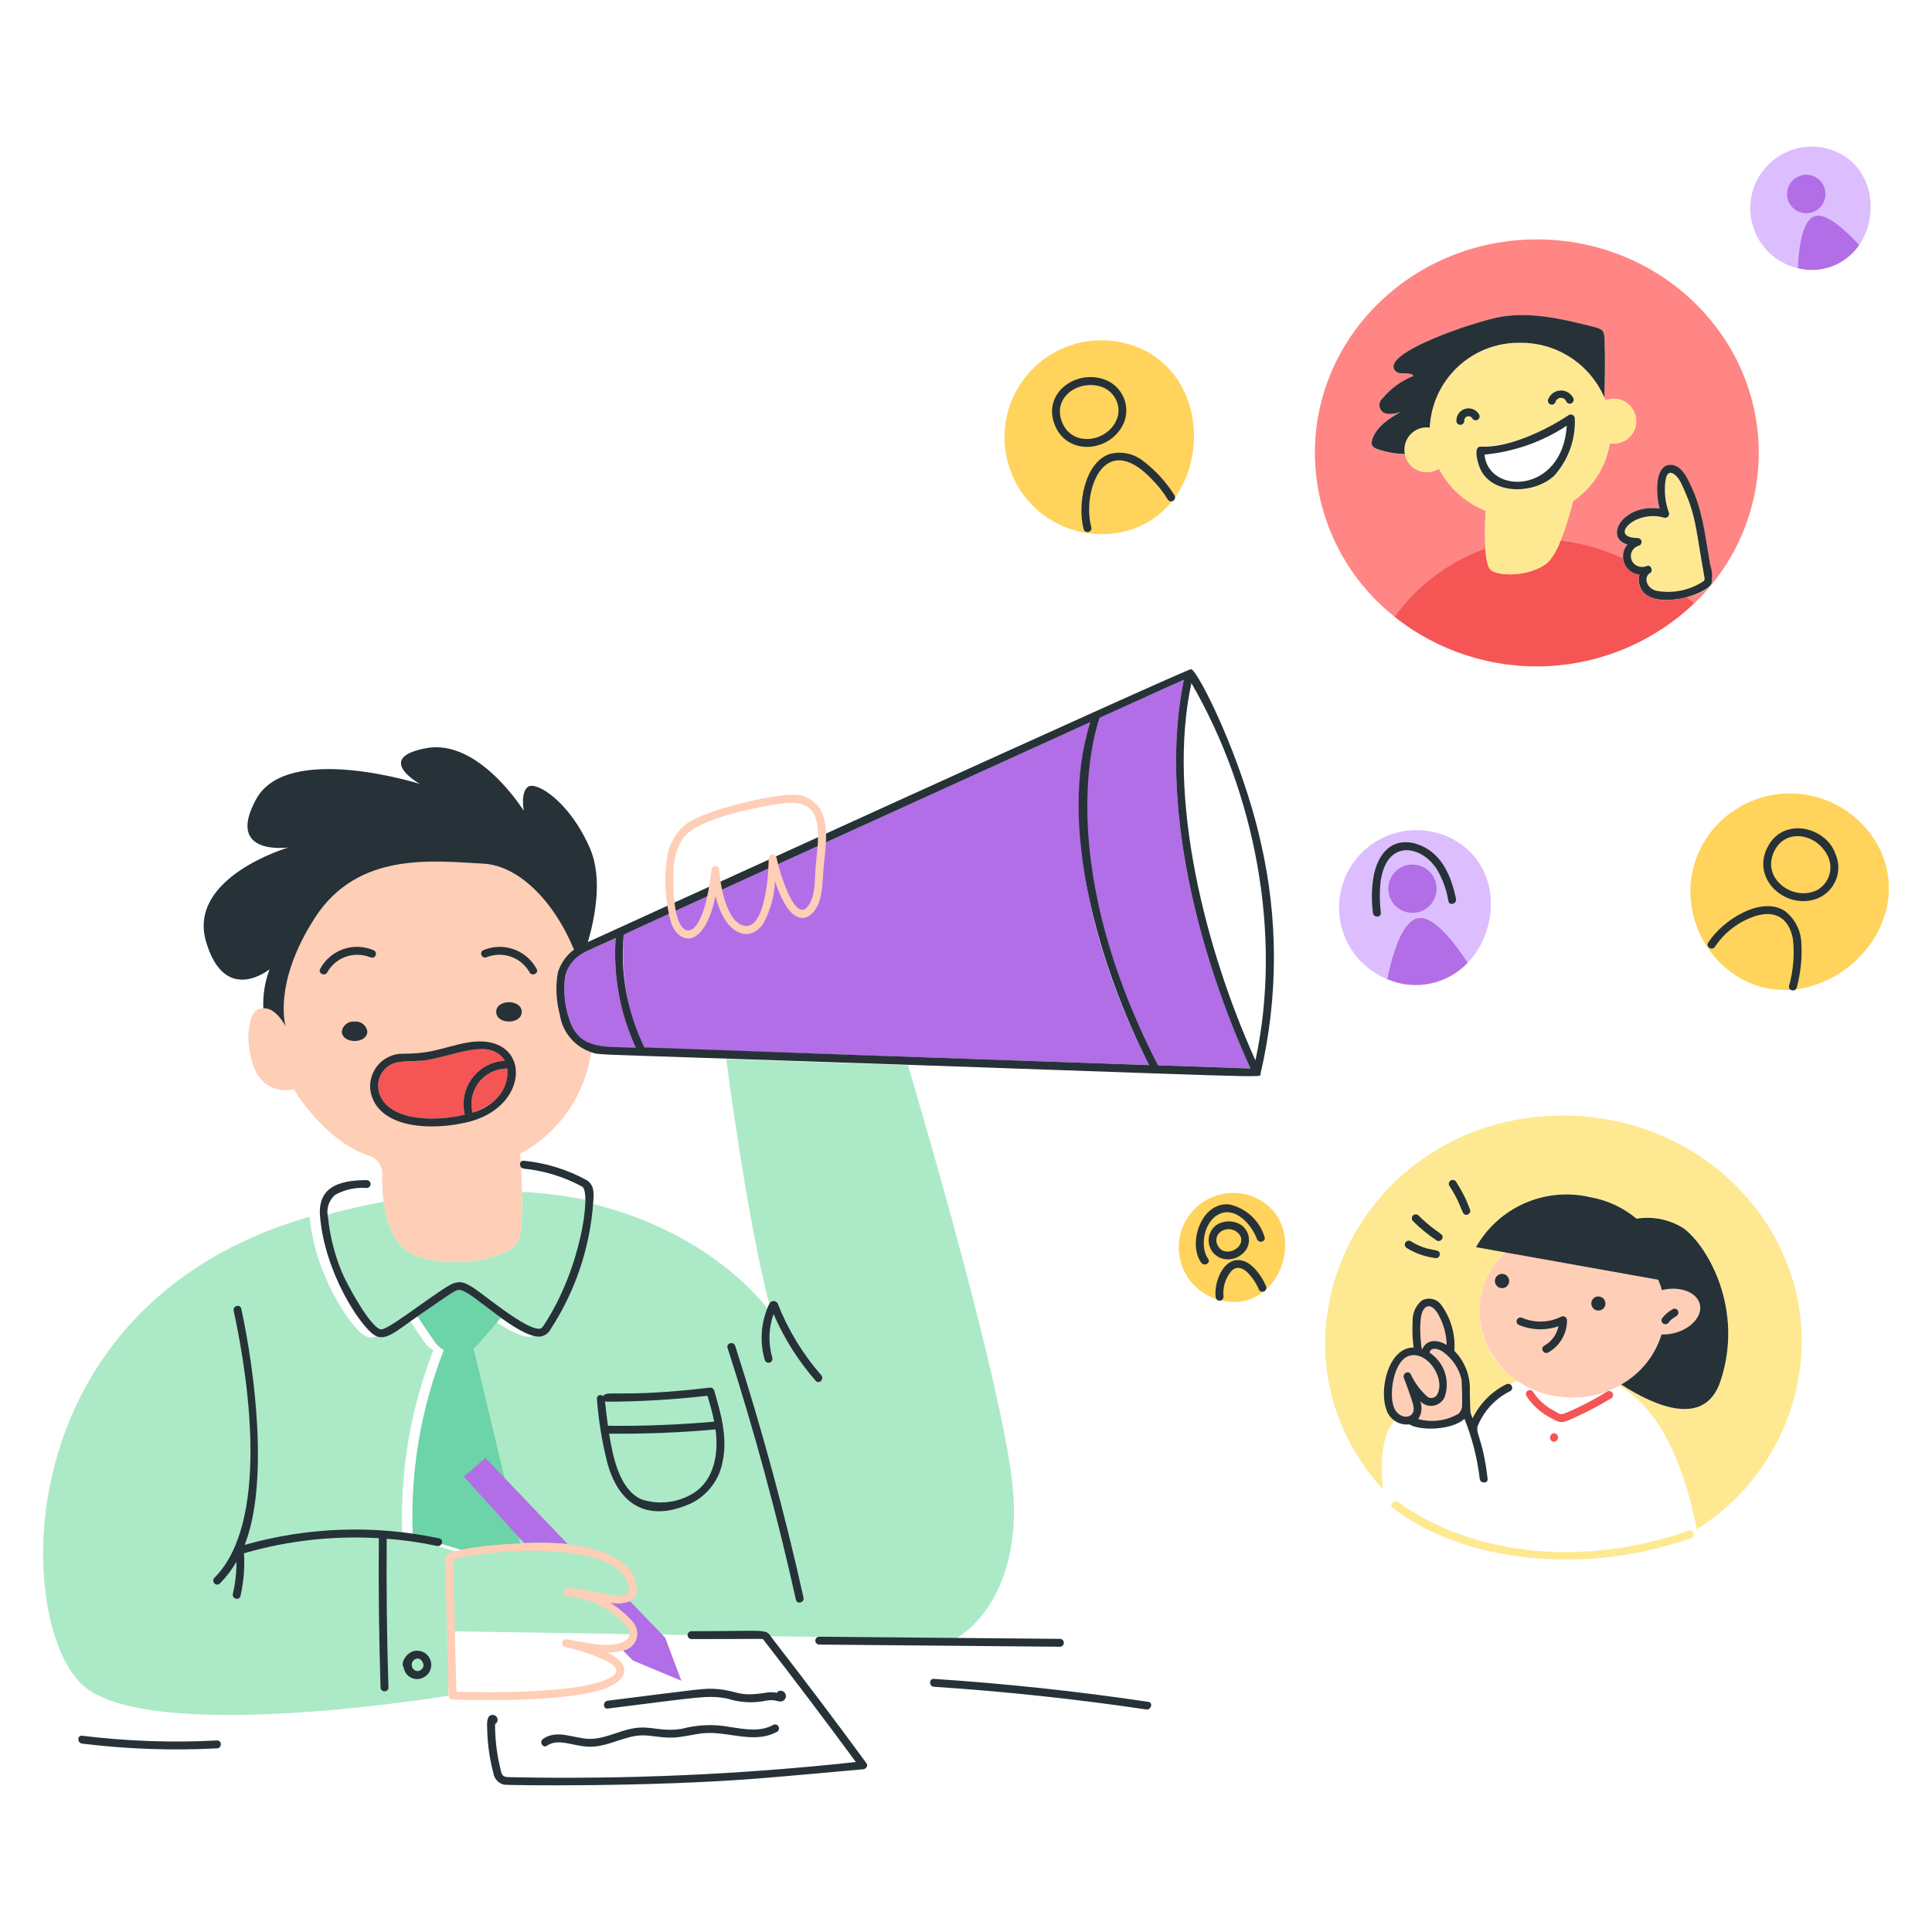 <svg width="400" height="400" viewBox="0 0 400 400" fill="none" xmlns="http://www.w3.org/2000/svg">
<path d="M293.726 190.021C289.98 190.525 287.916 198.981 287.184 202.721C289.986 203.938 293.095 204.263 296.089 203.651C299.082 203.038 301.814 201.519 303.914 199.299C301.37 195.421 296.964 189.585 293.726 190.021Z" fill="#B26EE6"/>
<path d="M301.799 174.322C299.918 173.139 297.813 172.36 295.615 172.033C293.417 171.707 291.176 171.841 289.033 172.427C286.89 173.013 284.892 174.038 283.166 175.437C281.44 176.836 280.024 178.579 279.007 180.554C277.991 182.529 277.396 184.695 277.26 186.912C277.125 189.13 277.452 191.351 278.221 193.436C278.989 195.52 280.183 197.422 281.726 199.021C283.269 200.62 285.127 201.88 287.183 202.722C287.915 198.984 289.983 190.522 293.725 190.022C296.965 189.586 301.369 195.422 303.913 199.3C310.465 192.366 310.687 179.912 301.799 174.322Z" fill="#DCBEFF"/>
<path d="M292.43 179C291.441 179 290.474 179.293 289.652 179.843C288.83 180.392 288.189 181.173 287.81 182.087C287.432 183 287.333 184.006 287.526 184.975C287.719 185.945 288.195 186.836 288.894 187.536C289.593 188.235 290.484 188.711 291.454 188.904C292.424 189.097 293.429 188.998 294.343 188.619C295.257 188.241 296.038 187.6 296.587 186.778C297.136 185.956 297.43 184.989 297.43 184C297.43 182.674 296.903 181.402 295.965 180.464C295.028 179.527 293.756 179 292.43 179Z" fill="#B26EE6"/>
<path d="M389.512 176.473C388.002 173.14 385.638 170.264 382.66 168.137C379.682 166.011 376.195 164.708 372.552 164.361C368.909 164.015 365.239 164.636 361.913 166.163C358.587 167.69 355.724 170.068 353.612 173.057C343.336 188.085 356.4 208.257 373.64 204.509C385.616 201.905 394.892 188.859 389.512 176.473ZM234.626 71.555C231.686 70.536 228.55 70.214 225.464 70.614C222.378 71.015 219.428 72.127 216.846 73.864C214.264 75.6 212.121 77.912 210.586 80.619C209.051 83.325 208.166 86.352 208.001 89.459C207.836 92.566 208.395 95.669 209.635 98.522C210.875 101.376 212.761 103.903 215.145 105.903C217.528 107.903 220.344 109.321 223.37 110.046C226.396 110.772 229.549 110.784 232.58 110.081C250.944 105.825 252.444 77.731 234.626 71.555ZM260.488 248.255C259.104 247.537 257.585 247.114 256.029 247.014C254.473 246.913 252.913 247.137 251.448 247.671C249.983 248.205 248.645 249.038 247.518 250.116C246.392 251.195 245.502 252.496 244.905 253.936C244.308 255.377 244.017 256.926 244.05 258.485C244.083 260.044 244.44 261.579 245.097 262.993C245.755 264.407 246.699 265.669 247.87 266.699C249.041 267.728 250.413 268.504 251.9 268.975C265.02 273.141 271.516 253.981 260.488 248.255Z" fill="#FFD35C"/>
<path d="M318.184 49.566C292.804 49.566 272.23 69.354 272.23 93.766C272.255 100.3 273.754 106.744 276.613 112.618C279.473 118.493 283.621 123.647 288.748 127.696C293.448 121.195 300.001 116.264 307.548 113.546C307.414 110.948 307.43 108.343 307.596 105.746C303.423 104.099 299.987 100.996 297.924 97.01C297.289 97.423 296.562 97.673 295.807 97.738C295.052 97.804 294.293 97.684 293.595 97.387C292.898 97.091 292.284 96.629 291.807 96.04C291.33 95.451 291.005 94.754 290.86 94.01C288.889 93.981 286.935 93.63 285.076 92.97C284.152 92.62 283.722 92.132 284.144 90.902C285.048 88.262 287.648 86.65 290.064 85.252C289.184 85.637 288.221 85.793 287.264 85.704C286.9 85.685 286.551 85.556 286.262 85.334C285.973 85.112 285.758 84.807 285.646 84.46C285.534 84.114 285.53 83.741 285.634 83.391C285.738 83.042 285.946 82.733 286.23 82.504C287.949 80.428 290.165 78.82 292.672 77.83C291.774 76.874 289.924 77.79 288.97 76.894C285.116 73.294 305.85 66.396 310.876 65.578C317.352 64.52 323.93 66.152 330.288 67.778C331.774 68.16 332.15 68.578 332.206 70.19C332.326 74.23 332.309 78.272 332.156 82.31C332.236 82.51 332.33 82.71 332.404 82.91C333.07 82.644 333.789 82.535 334.504 82.593C335.219 82.652 335.91 82.875 336.524 83.247C337.138 83.618 337.657 84.127 338.04 84.733C338.423 85.339 338.661 86.026 338.733 86.74C338.806 87.453 338.712 88.174 338.458 88.845C338.204 89.516 337.798 90.119 337.272 90.606C336.746 91.093 336.113 91.451 335.425 91.653C334.736 91.853 334.01 91.892 333.304 91.764C332.915 94.175 332.038 96.482 330.726 98.542C329.415 100.603 327.698 102.374 325.678 103.748C324.999 106.521 324.142 109.247 323.112 111.91C327.586 112.458 331.948 113.698 336.04 115.586C335.972 114.57 336.293 113.565 336.938 112.776C331.95 111.294 336.038 104.282 343.588 105.346C342.714 102.038 342.628 96.022 346.04 96.276C348.04 96.424 349.144 98.626 349.896 100.196C352.438 105.492 352.796 109.386 354.096 117.088C354.612 120.126 355.83 121.834 349.218 123.65C349.76 124.07 350.287 124.489 350.8 124.906C355.003 120.884 358.35 116.054 360.641 110.706C362.932 105.359 364.119 99.604 364.132 93.786C364.138 69.354 343.564 49.566 318.184 49.566Z" fill="#FF8684"/>
<path d="M198.039 339.173C204.143 335.527 211.769 325.075 209.523 306.471C206.999 285.555 191.999 234.077 187.999 220.555C177.257 220.193 168.479 219.891 150.349 219.279C152.005 231.619 155.843 258.189 159.913 272.279C159.913 272.279 148.605 254.939 120.663 248.775C120.03 258.206 116.988 267.316 111.829 275.235C111.608 275.661 111.284 276.024 110.886 276.291C110.488 276.559 110.029 276.722 109.551 276.765C107.449 276.827 103.443 274.249 101.551 272.873C96.583 278.673 96.647 278.673 95.903 279.215L105.725 320.319L94.421 321.245L83.303 317.909C82.767 304.817 84.955 291.756 89.729 279.553C88.954 279.118 88.291 278.507 87.795 277.769L84.285 272.583C79.707 275.725 77.537 277.921 75.265 276.395C72.403 274.463 65.101 263.679 64.101 251.903C-0.083 270.387 2.979 337.933 17.743 349.413C32.743 361.087 92.787 351.081 92.787 351.081L93.127 337.739C181.599 339.117 160.199 338.837 198.039 339.173Z" fill="#ACEAC7"/>
<path d="M108.073 246.754C108.171 251.324 108.019 256.396 106.951 257.554C104.913 259.78 97.129 262.93 87.123 260.334C81.993 259.006 80.081 253.678 79.433 248.804C75.543 249.521 71.683 250.395 67.863 251.424C68.427 262.734 76.815 274.876 78.863 275.224C80.169 275.444 89.219 268.334 92.851 266.186C95.075 264.872 96.309 265.486 98.271 266.798C100.621 268.372 109.019 275.362 111.705 275.084C112.161 275.038 112.403 274.632 112.633 274.284C117.674 266.539 120.625 257.622 121.201 248.4C116.87 247.54 112.483 246.99 108.073 246.754Z" fill="#ACEAC7"/>
<path d="M380.097 31.371C378.47 30.682 376.718 30.339 374.951 30.363C373.185 30.386 371.443 30.777 369.835 31.509C368.227 32.242 366.789 33.3 365.612 34.617C364.435 35.934 363.544 37.481 362.996 39.161C362.448 40.84 362.255 42.615 362.429 44.373C362.603 46.132 363.14 47.834 364.007 49.374C364.873 50.913 366.05 52.256 367.463 53.317C368.875 54.378 370.493 55.134 372.213 55.537C372.315 52.507 372.867 45.601 375.745 44.737C378.235 43.985 382.435 48.013 384.925 50.737C389.199 44.445 387.799 34.637 380.097 31.371Z" fill="#DCBEFF"/>
<path d="M98.274 268.787C94.516 266.137 95.82 266.109 86.434 272.547C89.978 277.785 90.32 278.643 91.88 279.517C87.106 291.72 84.918 304.781 85.454 317.873L96.57 321.209L107.874 320.283L98.052 279.179C98.421 278.911 98.757 278.599 99.052 278.251L103.692 272.837C101.706 271.399 99.912 269.941 98.274 268.787Z" fill="#6DD3A8"/>
<path d="M258.902 221.217C248.05 197.487 239.902 166.087 245.102 140.741C237.502 144.255 258.468 134.607 227.682 148.615C227.692 149.403 216.57 175.439 239.778 220.563C256.552 221.137 257.668 221.177 258.902 221.217Z" fill="#B26EE6"/>
<path d="M227.53 194.378C223.618 180.524 221.596 162.61 225.706 149.51C218.32 152.872 130.39 192.894 129.106 193.476C129.106 193.498 129.044 194.752 129.026 195.332C128.598 209.268 133.522 217.16 133.462 216.96L237.92 220.506C233.614 212.156 230.134 203.405 227.53 194.378Z" fill="#B26EE6"/>
<path d="M127.459 194.225C121.719 196.839 120.679 197.183 119.459 198.205C118.286 199.18 117.438 200.488 117.029 201.957C116.578 205.047 116.879 208.199 117.909 211.147C120.019 217.511 125.133 216.677 131.611 216.895C128.373 209.798 126.946 202.009 127.459 194.225ZM375.747 44.727C372.869 45.599 372.317 52.505 372.215 55.527C374.57 56.129 377.054 55.991 379.328 55.132C381.602 54.273 383.557 52.735 384.927 50.727C382.437 47.999 378.237 43.975 375.747 44.727ZM374.601 44.091C375.378 43.966 376.101 43.613 376.678 43.077C377.255 42.541 377.66 41.845 377.842 41.079C378.024 40.312 377.974 39.509 377.7 38.771C377.425 38.033 376.938 37.393 376.299 36.931C375.66 36.47 374.899 36.209 374.112 36.18C373.325 36.152 372.547 36.357 371.877 36.771C371.206 37.184 370.674 37.788 370.346 38.504C370.019 39.22 369.911 40.017 370.037 40.795C370.205 41.837 370.781 42.77 371.636 43.388C372.492 44.006 373.558 44.259 374.601 44.091ZM130.401 331.477C129.073 331.981 127.628 332.094 126.239 331.801C128.054 332.908 129.688 334.286 131.087 335.887C131.493 336.368 131.764 336.947 131.874 337.566C131.984 338.185 131.929 338.822 131.714 339.413C131.498 340.004 131.131 340.528 130.648 340.931C130.165 341.334 129.585 341.602 128.965 341.709L131.071 343.815L141.071 347.985L137.735 339.089L130.401 331.477ZM96.055 305.737L108.507 319.485C111.521 319.3 114.547 319.374 117.549 319.705L100.501 301.847L96.055 305.737Z" fill="#B26EE6"/>
<path d="M350.799 124.881C350.289 124.465 349.759 124.045 349.217 123.625C341.603 125.715 338.473 122.147 339.417 118.973C338.549 118.87 337.74 118.478 337.123 117.858C336.506 117.239 336.116 116.429 336.017 115.561C331.924 113.673 327.563 112.433 323.089 111.885C322.501 113.693 321.497 115.337 320.157 116.685C316.823 119.187 310.847 119.465 308.757 118.085C308.019 117.591 307.665 115.735 307.515 113.545C299.967 116.263 293.415 121.194 288.715 127.695C297.657 134.806 308.871 138.439 320.284 137.922C331.697 137.405 342.537 132.772 350.799 124.881Z" fill="#F55555"/>
<path d="M126.242 331.8C128.47 332.088 131.008 332.096 131.72 329.93C131.899 328.959 131.83 327.959 131.52 327.021C131.21 326.084 130.67 325.24 129.948 324.566C127.204 321.592 121.576 320.19 117.548 319.704C111.148 318.926 93.092 320.002 92.26 322.322C92.13 322.584 92.132 320.906 92.874 351.04C92.878 351.256 92.966 351.461 93.118 351.614C93.271 351.766 93.477 351.854 93.692 351.858C101.382 352.164 117.67 352.194 124.938 349.704C129.824 348.024 131.1 344.768 125.884 342.186C131.568 342.038 133.096 338.754 131.084 335.886C129.688 334.285 128.055 332.907 126.242 331.8ZM124.642 340.55C122.686 340.468 117.042 339.326 117.398 339.404C117.19 339.346 116.967 339.374 116.778 339.481C116.59 339.588 116.452 339.765 116.394 339.974C116.337 340.183 116.364 340.406 116.471 340.594C116.578 340.782 116.756 340.92 116.964 340.978C120.044 341.641 123.035 342.662 125.876 344.022C128.15 345.316 128.7 346.714 124.412 348.162C117.448 350.5 101.714 350.492 94.494 350.246C93.762 321.046 93.73 322.954 94.054 322.846C98.812 321.148 127.092 318.246 130.068 327.884C131.582 332.778 123.068 328.884 117.468 328.828C117.259 328.838 117.061 328.929 116.916 329.081C116.771 329.233 116.691 329.435 116.691 329.645C116.691 329.855 116.771 330.057 116.916 330.209C117.061 330.361 117.259 330.452 117.468 330.462C121.851 330.87 125.947 332.818 129.03 335.96C132.2 339.078 129.128 340.738 124.638 340.552L124.642 340.55Z" fill="#FFCEB6"/>
<path d="M332.731 288.1C329.952 289.843 327.031 291.348 323.999 292.6C322.981 293 322.829 292.712 321.949 292.188C320.107 291.288 318.542 289.905 317.421 288.188C316.907 287.27 315.497 288.092 316.021 289.014C317.285 290.971 319.05 292.553 321.133 293.596C323.235 294.838 323.605 294.584 326.007 293.494C328.604 292.315 331.13 290.987 333.573 289.516C333.761 289.404 333.897 289.223 333.95 289.011C334.004 288.799 333.972 288.575 333.86 288.387C333.748 288.199 333.567 288.064 333.355 288.01C333.143 287.956 332.919 287.988 332.731 288.1ZM321.753 296.722C320.583 296.878 320.731 298.54 321.753 298.494C321.978 298.479 322.188 298.379 322.342 298.215C322.496 298.05 322.582 297.833 322.582 297.608C322.582 297.383 322.496 297.166 322.342 297.002C322.188 296.837 321.978 296.737 321.753 296.722Z" fill="#F55555"/>
<path d="M323.701 230.973C281.357 230.973 259.035 278.331 286.323 308.373C285.457 299.433 287.247 295.685 288.723 294.127C284.415 290.991 286.723 278.927 292.677 278.979C292.423 277.19 292.356 275.381 292.477 273.579C292.431 272.764 292.576 271.95 292.901 271.201C293.226 270.453 293.722 269.791 294.349 269.269C295.019 268.885 295.807 268.766 296.56 268.936C297.312 269.106 297.973 269.551 298.413 270.185C300.399 272.933 301.355 276.291 301.115 279.673C302.202 280.774 303.048 282.09 303.599 283.536C304.15 284.982 304.394 286.527 304.315 288.073C304.453 289.41 304.403 290.76 304.165 292.083C304.483 292.369 304.479 292.597 304.887 293.635C306.363 290.582 308.812 288.105 311.847 286.595C311.977 286.528 312.122 286.495 312.268 286.499C312.414 286.502 312.557 286.542 312.683 286.615C313.163 286.323 313.643 286.061 314.121 285.831C311.958 284.444 310.139 282.582 308.803 280.388C307.466 278.194 306.646 275.724 306.406 273.165C306.165 270.607 306.511 268.028 307.415 265.623C308.32 263.218 309.761 261.05 311.627 259.285L305.585 258.205C307.868 254.171 311.391 250.983 315.631 249.113C319.872 247.244 324.602 246.793 329.119 247.829C332.694 248.432 336.042 249.977 338.821 252.305C342.207 251.748 345.68 252.46 348.573 254.305C353.573 258.013 361.173 271.167 356.173 285.991C352.891 295.711 342.445 291.011 335.637 286.625C335.471 286.719 335.305 286.809 335.135 286.901C345.863 292.619 350.037 309.901 351.285 316.625C357.886 312.508 363.34 306.791 367.142 300.004C370.944 293.217 372.97 285.58 373.033 277.801C373.033 251.941 350.947 230.973 323.701 230.973ZM349.655 316.903C326.101 325.141 303.935 321.091 290.189 311.503C289.407 310.959 289.247 310.721 288.755 310.839C288.173 310.981 287.755 311.685 288.333 312.151C300.853 322.131 325.347 327.093 350.091 318.477C351.079 318.133 350.635 316.561 349.655 316.903Z" fill="#FEE992"/>
<path d="M302.601 285.642C302.054 283.296 300.666 281.232 298.699 279.842C296.963 278.76 296.019 279.394 295.979 280.042C297.457 281.016 298.565 282.458 299.126 284.137C299.688 285.816 299.669 287.635 299.073 289.302C298.859 289.754 298.538 290.148 298.138 290.449C297.738 290.75 297.271 290.95 296.776 291.03C296.282 291.11 295.776 291.069 295.301 290.91C294.826 290.751 294.397 290.479 294.051 290.118C294.275 290.72 294.355 291.368 294.282 292.007C294.209 292.646 293.987 293.259 293.633 293.796C295.011 294.169 296.45 294.268 297.866 294.084C299.283 293.901 300.649 293.44 301.887 292.728C302.148 292.507 302.358 292.231 302.5 291.92C302.643 291.609 302.715 291.27 302.711 290.928C302.761 290.2 302.651 286.212 302.601 285.642ZM296.253 270.528C295.942 270.442 295.61 270.469 295.317 270.605C295.024 270.74 294.789 270.975 294.653 271.268C293.729 272.806 294.053 277.364 294.355 279.252C294.405 279.27 294.455 279.28 294.505 279.296C295.105 277.746 297.001 276.938 299.517 278.452C299.483 277.053 299.235 275.668 298.783 274.344C298.381 273.18 297.401 270.968 296.253 270.528Z" fill="#FFCEB6"/>
<path d="M292.074 284.535C292.911 286.325 294.108 287.924 295.59 289.231C295.765 289.336 295.961 289.403 296.164 289.425C296.367 289.448 296.573 289.427 296.767 289.362C296.961 289.298 297.139 289.193 297.288 289.053C297.438 288.914 297.555 288.744 297.632 288.555C299.28 284.997 295.054 279.265 291.432 280.835C288.586 282.069 287.516 288.399 288.566 291.315C289.566 294.075 293.204 293.979 292.616 291.031C292.416 290.047 290.96 286.067 290.658 285.359C290.264 284.421 291.56 283.585 292.074 284.535ZM115.9 210.083C115.135 207.263 114.988 204.311 115.47 201.429C116.032 199.494 117.214 197.797 118.834 196.601C114.536 186.253 107.188 179.201 100.092 178.813C89.716 178.255 74.15 176.213 65.256 189.929C56.362 203.645 59.142 212.529 59.142 212.529C58.192 210.563 55.93 207.887 53.396 209.009C51.068 210.045 50.636 217.229 53.052 222.033C53.762 223.404 54.916 224.493 56.325 225.123C57.734 225.753 59.316 225.886 60.81 225.501C60.81 225.501 67.1 236.241 76.47 239.301C77.264 239.561 77.952 240.07 78.433 240.752C78.914 241.435 79.162 242.254 79.14 243.089C78.98 249.963 80.428 258.609 87.12 260.343C97.12 262.943 104.92 259.787 106.948 257.563C108.626 255.733 108.01 244.163 107.872 241.663C107.741 241.512 107.664 241.323 107.652 241.124C107.64 240.925 107.694 240.727 107.806 240.563C107.74 239.505 107.688 238.849 107.688 238.849C111.624 236.761 115.007 233.769 117.56 230.118C120.112 226.467 121.761 222.262 122.37 217.849C120.684 217.271 119.189 216.241 118.048 214.871C116.907 213.502 116.164 211.845 115.9 210.083Z" fill="#FFCEB6"/>
<path d="M297.915 97C299.977 100.985 303.413 104.088 307.587 105.736C307.465 107.86 307.009 116.9 308.787 118.084C310.873 119.484 316.849 119.196 320.187 116.684C322.727 114.778 324.911 106.77 325.685 103.716C327.704 102.341 329.421 100.57 330.732 98.509C332.043 96.449 332.921 94.143 333.311 91.732C334.017 91.859 334.742 91.821 335.431 91.62C336.119 91.419 336.752 91.061 337.278 90.573C337.805 90.086 338.211 89.483 338.464 88.812C338.718 88.142 338.812 87.421 338.739 86.707C338.667 85.994 338.43 85.307 338.046 84.701C337.663 84.094 337.144 83.585 336.53 83.214C335.916 82.843 335.225 82.619 334.51 82.561C333.795 82.502 333.076 82.611 332.411 82.878C331.022 79.339 328.592 76.305 325.441 74.177C322.291 72.049 318.568 70.928 314.767 70.962C309.973 70.877 305.335 72.663 301.835 75.94C298.336 79.218 296.25 83.729 296.021 88.518C295.281 88.418 294.528 88.499 293.826 88.754C293.124 89.008 292.494 89.428 291.99 89.979C291.485 90.529 291.122 91.193 290.929 91.915C290.737 92.636 290.722 93.393 290.886 94.122C291.05 94.85 291.387 95.528 291.87 96.098C292.352 96.668 292.965 97.112 293.656 97.394C294.348 97.676 295.097 97.786 295.84 97.716C296.583 97.645 297.299 97.396 297.925 96.99L297.915 97ZM307.613 92.456C313.811 91.792 319.735 89.543 324.813 85.926C324.937 85.855 325.078 85.818 325.221 85.819C325.364 85.819 325.504 85.857 325.628 85.928C325.752 85.999 325.856 86.102 325.928 86.225C326 86.349 326.039 86.489 326.041 86.632C326.059 88.248 325.876 89.861 325.497 91.432C323.837 98.716 318.837 101.974 312.497 101.172C310.617 101.037 308.861 100.182 307.595 98.786C306.328 97.39 305.649 95.56 305.697 93.676C305.699 92.222 306.277 92.536 307.613 92.452V92.456ZM352.709 118.56C351.235 109.818 350.949 106.466 348.847 101.776C348.291 100.538 347.633 98.644 346.317 98.002C344.771 97.252 344.727 100.222 344.703 101.054C344.66 102.801 344.947 104.541 345.549 106.182C345.585 106.32 345.584 106.465 345.546 106.603C345.509 106.741 345.436 106.867 345.335 106.968C345.234 107.069 345.108 107.142 344.97 107.18C344.832 107.217 344.687 107.218 344.549 107.182C338.637 105.408 332.805 111.344 339.097 111.382C339.289 111.39 339.472 111.466 339.615 111.595C339.757 111.725 339.849 111.901 339.875 112.091C339.9 112.282 339.858 112.476 339.755 112.639C339.653 112.802 339.496 112.923 339.313 112.982C338.809 113.116 338.368 113.423 338.068 113.849C337.767 114.275 337.625 114.793 337.667 115.313C337.71 115.832 337.933 116.321 338.298 116.693C338.664 117.065 339.148 117.296 339.667 117.348C340.106 117.406 340.552 117.348 340.963 117.182C341.763 116.852 342.269 117.994 341.763 118.53C341.409 118.722 341.136 119.034 340.993 119.41C340.849 119.786 340.846 120.201 340.983 120.58C341.583 122.826 345.267 122.834 347.573 122.368C349.442 122.03 351.223 121.313 352.805 120.262C353.081 119.824 352.799 119.044 352.709 118.56Z" fill="#FEE992"/>
<path d="M344.349 267.031C343.843 267.141 344.349 267.369 343.307 264.951L311.629 259.289C300.051 270.569 308.683 289.331 325.507 289.331C329.581 289.419 333.575 288.198 336.904 285.847C340.233 283.497 342.72 280.141 344.001 276.273C348.895 276.421 352.581 272.995 351.949 270.101C351.401 267.611 348.001 266.233 344.349 267.031Z" fill="#FFCEB6"/>
<path d="M77.73 197.891C77.837 197.704 77.867 197.482 77.812 197.273C77.757 197.064 77.623 196.884 77.438 196.773C75.449 195.893 73.202 195.792 71.142 196.49C69.082 197.188 67.359 198.634 66.314 200.541C65.736 201.423 67.15 202.241 67.724 201.365C68.557 199.85 69.912 198.689 71.538 198.101C73.164 197.512 74.948 197.535 76.558 198.165C76.876 198.209 77.374 198.497 77.73 197.891ZM109.672 201.365C110.246 202.241 111.66 201.423 111.072 200.541C110.023 198.638 108.3 197.196 106.242 196.499C104.184 195.802 101.94 195.9 99.95 196.773C99.786 196.892 99.672 197.068 99.63 197.267C99.589 197.466 99.623 197.673 99.726 197.847C99.829 198.022 99.993 198.153 100.187 198.213C100.381 198.273 100.59 198.259 100.774 198.173C102.391 197.53 104.188 197.499 105.826 198.087C107.465 198.675 108.832 199.84 109.672 201.365ZM73.412 211.513C72.797 211.444 72.178 211.615 71.686 211.991C71.194 212.367 70.867 212.919 70.772 213.531C70.772 216.195 76.052 216.195 76.052 213.531C75.957 212.919 75.63 212.367 75.138 211.991C74.646 211.615 74.027 211.444 73.412 211.513ZM102.734 209.499C102.734 212.165 108.016 212.165 108.016 209.499C108.016 206.833 102.734 206.831 102.734 209.499ZM161.02 269.903C160.944 269.747 160.826 269.615 160.681 269.52C160.535 269.426 160.367 269.372 160.194 269.365C160.02 269.359 159.848 269.399 159.696 269.482C159.543 269.565 159.416 269.688 159.328 269.837C157.559 273.483 157.203 277.654 158.328 281.547C158.386 281.756 158.524 281.933 158.712 282.04C158.9 282.147 159.123 282.175 159.332 282.117C159.541 282.06 159.718 281.922 159.825 281.733C159.932 281.545 159.96 281.322 159.902 281.113C159.035 278.143 159.124 274.975 160.156 272.057C162.33 277.09 165.274 281.754 168.882 285.881C169.574 286.681 170.726 285.515 170.036 284.727C166.2 280.342 163.15 275.327 161.02 269.903ZM149.62 302.565C150.668 297.607 149.256 292.619 147.858 287.879C147.81 287.708 147.707 287.556 147.565 287.448C147.423 287.34 147.25 287.281 147.072 287.279C128.214 289.511 125.452 287.719 124.94 289.063C124.454 288.631 123.51 288.807 123.584 289.611C123.914 294.084 124.637 298.52 125.742 302.867C128.342 312.347 134.85 315.015 143.094 311.245C144.788 310.413 146.261 309.194 147.395 307.686C148.529 306.177 149.291 304.423 149.62 302.565ZM125.266 290.095C125.387 290.167 125.525 290.206 125.666 290.205C132.621 290.183 139.57 289.773 146.48 288.977C146.998 290.735 147.51 292.523 147.868 294.333C140.554 294.987 133.211 295.273 125.868 295.191C125.623 293.498 125.423 291.799 125.266 290.095ZM132.8 310.427C128.312 308.387 126.958 302.001 126.106 296.827C133.46 296.902 140.813 296.608 148.138 295.945C148.842 300.945 147.834 306.383 143.696 309.063C142.093 310.081 140.285 310.731 138.401 310.967C136.517 311.203 134.604 311.019 132.8 310.427ZM152.21 278.639C151.89 277.639 150.312 278.067 150.634 279.073C156.234 296.453 160.894 313.723 164.786 331.211C165.014 332.235 166.586 331.811 166.36 330.775C162.45 313.188 157.728 295.79 152.21 278.639ZM285.8 182.851C286.898 173.571 294.268 174.915 297.522 180.013C298.702 182.03 299.499 184.247 299.872 186.553C300.072 187.583 301.65 187.153 301.446 186.119C300.552 181.653 298.646 176.919 294.156 175.047C289.71 173.191 285.834 175.093 284.482 180.945C283.969 183.596 283.892 186.312 284.254 188.987C284.356 190.023 285.988 190.035 285.886 188.987C285.635 186.951 285.607 184.894 285.8 182.851ZM86.536 341.761C84.252 341.609 82.808 344.361 83.576 345.221C83.634 345.637 83.785 346.034 84.018 346.384C84.25 346.734 84.559 347.026 84.92 347.241C85.281 347.455 85.685 347.585 86.104 347.622C86.522 347.659 86.943 347.601 87.336 347.453C87.974 347.228 88.515 346.789 88.867 346.211C89.218 345.632 89.359 344.95 89.265 344.28C89.17 343.61 88.847 342.993 88.35 342.534C87.853 342.074 87.212 341.802 86.536 341.761ZM86.536 345.985C86.191 345.985 85.861 345.848 85.617 345.604C85.373 345.361 85.236 345.03 85.236 344.685C85.236 344.34 85.373 344.01 85.617 343.766C85.861 343.522 86.191 343.385 86.536 343.385C86.918 343.385 87.478 343.753 87.688 344.689C87.708 345.783 86.528 345.985 86.528 345.985H86.536ZM90.934 318.499C77.594 315.666 63.765 316.131 50.646 319.855C55.686 307.225 52.81 284.055 49.95 270.945C49.726 269.917 48.15 270.345 48.376 271.377C51.776 286.977 55.6 315.487 44.356 326.709C44.217 326.865 44.143 327.068 44.149 327.277C44.155 327.486 44.241 327.685 44.389 327.833C44.536 327.98 44.735 328.066 44.944 328.071C45.153 328.077 45.356 328.003 45.512 327.863C46.851 326.508 48.009 324.986 48.956 323.333C48.966 325.576 48.717 327.813 48.214 329.999C47.978 331.023 49.552 331.459 49.788 330.435C50.455 327.537 50.7 324.558 50.516 321.589C59.576 318.963 69.018 317.907 78.434 318.467C78.346 328.774 78.464 339.079 78.788 349.381C78.822 350.429 80.454 350.435 80.422 349.381C80.097 339.115 79.978 328.848 80.066 318.581C83.575 318.837 87.062 319.337 90.502 320.079C91.526 320.291 91.964 318.717 90.934 318.499ZM324.294 83.169C324.403 83.356 324.582 83.492 324.792 83.547C325.001 83.602 325.224 83.572 325.411 83.462C325.598 83.353 325.734 83.174 325.789 82.964C325.844 82.755 325.813 82.532 325.704 82.345C325.442 81.86 325.044 81.46 324.56 81.196C324.075 80.932 323.524 80.814 322.974 80.856C322.424 80.898 321.898 81.099 321.459 81.435C321.021 81.77 320.689 82.225 320.504 82.745C320.446 82.954 320.474 83.177 320.581 83.365C320.688 83.553 320.865 83.692 321.074 83.749C321.283 83.807 321.506 83.779 321.694 83.672C321.882 83.565 322.02 83.388 322.078 83.179C322.151 82.943 322.298 82.737 322.496 82.59C322.695 82.443 322.935 82.363 323.182 82.362C323.429 82.361 323.67 82.439 323.87 82.584C324.07 82.729 324.219 82.934 324.294 83.169ZM304.86 86.679C304.979 86.843 305.155 86.957 305.354 86.999C305.552 87.04 305.759 87.006 305.934 86.903C306.109 86.8 306.239 86.636 306.3 86.442C306.36 86.248 306.346 86.039 306.26 85.855C305.986 85.357 305.552 84.966 305.027 84.745C304.503 84.525 303.92 84.488 303.372 84.641C302.824 84.794 302.344 85.127 302.01 85.587C301.675 86.047 301.506 86.607 301.53 87.175C301.54 87.385 301.631 87.583 301.783 87.727C301.935 87.872 302.137 87.953 302.347 87.953C302.557 87.953 302.759 87.872 302.911 87.727C303.063 87.583 303.154 87.385 303.164 87.175C303.139 86.965 303.19 86.752 303.307 86.576C303.423 86.399 303.599 86.27 303.802 86.21C304.006 86.151 304.223 86.165 304.417 86.251C304.611 86.337 304.768 86.489 304.86 86.679ZM379.988 176.745C378.028 171.111 368.812 168.851 365.72 175.881C362.824 182.481 370.12 188.481 376.338 185.991C377.194 185.636 377.97 185.112 378.62 184.45C379.27 183.789 379.781 183.004 380.121 182.141C380.461 181.279 380.625 180.357 380.602 179.43C380.579 178.503 380.371 177.59 379.988 176.745ZM376.45 184.145C371.884 186.745 365.28 182.575 366.954 177.217C368.81 171.265 376.106 172.205 378.508 177.397C379.034 178.581 379.115 179.914 378.737 181.152C378.359 182.391 377.547 183.451 376.45 184.139V184.145ZM369.522 188.609C364.696 185.409 356.602 190.491 353.654 195.189C353.094 196.083 354.506 196.903 355.064 196.013C357.03 193.059 359.921 190.842 363.284 189.709C367.724 188.255 370.484 190.277 371.224 194.527C371.556 197.727 371.281 200.96 370.414 204.057C370.1 205.057 371.678 205.493 371.988 204.491C372.82 201.443 373.142 198.278 372.942 195.125C372.883 193.855 372.546 192.614 371.955 191.488C371.364 190.362 370.533 189.38 369.522 188.609ZM232.866 87.079C233.415 85.365 233.265 83.504 232.448 81.901C231.632 80.297 230.216 79.08 228.508 78.515C222.654 76.535 215.946 81.375 218.296 87.763C220.878 94.779 230.51 93.599 232.866 87.079ZM228.066 80.089C229.241 80.493 230.232 81.304 230.86 82.376C231.489 83.448 231.713 84.709 231.492 85.931C230.268 91.257 222.382 92.999 219.992 87.649C217.634 82.361 223.244 78.459 228.076 80.089H228.066ZM229.734 93.999C224.45 95.799 223.034 104.727 224.372 109.599C224.436 109.8 224.576 109.969 224.762 110.07C224.947 110.17 225.165 110.195 225.368 110.139C225.572 110.083 225.746 109.95 225.854 109.769C225.962 109.587 225.996 109.371 225.948 109.165C223.974 101.981 228.452 88.707 238.45 99.187C239.726 100.465 240.845 101.89 241.786 103.431C241.899 103.61 242.078 103.738 242.283 103.788C242.489 103.838 242.706 103.806 242.889 103.699C243.072 103.592 243.206 103.419 243.264 103.216C243.321 103.012 243.298 102.794 243.198 102.607C241.414 99.739 239.104 97.234 236.388 95.225C235.44 94.539 234.35 94.073 233.199 93.862C232.048 93.649 230.865 93.697 229.734 93.999ZM258.128 258.519C258.367 258.081 258.517 257.6 258.568 257.104C258.619 256.608 258.572 256.106 258.427 255.629C258.283 255.151 258.045 254.707 257.728 254.322C257.41 253.937 257.019 253.62 256.578 253.387C255.851 253.017 255.04 252.839 254.225 252.872C253.409 252.904 252.615 253.146 251.92 253.573C251.277 254.019 250.782 254.647 250.497 255.377C250.213 256.106 250.153 256.903 250.325 257.667C250.497 258.431 250.893 259.126 251.462 259.663C252.031 260.2 252.748 260.556 253.52 260.683C254.416 260.818 255.332 260.685 256.152 260.3C256.972 259.915 257.66 259.295 258.128 258.519ZM252.09 257.835C251.949 257.576 251.861 257.292 251.832 256.998C251.803 256.704 251.834 256.408 251.921 256.127C252.009 255.845 252.153 255.584 252.344 255.359C252.535 255.134 252.769 254.95 253.032 254.817C253.628 254.5 254.316 254.405 254.975 254.548C255.634 254.692 256.222 255.064 256.632 255.599C258.328 258.199 253.546 260.747 252.09 257.835ZM255.912 260.903C252.898 261.291 251.366 265.793 251.69 268.477C251.69 268.694 251.776 268.901 251.929 269.054C252.082 269.207 252.29 269.293 252.506 269.293C252.722 269.293 252.93 269.207 253.083 269.054C253.236 268.901 253.322 268.694 253.322 268.477C253.213 267.515 253.305 266.54 253.591 265.615C253.878 264.69 254.354 263.835 254.988 263.103C256.452 261.685 258.124 262.985 259.302 264.649C259.813 265.327 260.244 266.061 260.586 266.837C260.644 267.046 260.782 267.223 260.97 267.33C261.158 267.437 261.381 267.465 261.59 267.407C261.799 267.35 261.976 267.212 262.083 267.023C262.19 266.835 262.218 266.612 262.16 266.403C261.214 264.063 258.8 260.531 255.912 260.903Z" fill="#263238"/>
<path d="M252.435 251.352C255.835 249.742 259.199 253.658 260.235 256.52C260.593 257.5 262.169 257.078 261.809 256.088C261.295 254.414 260.344 252.906 259.054 251.722C257.764 250.538 256.181 249.719 254.469 249.35C248.591 248.85 245.869 257.606 248.721 261.444C249.341 262.276 250.759 261.464 250.121 260.618C248.417 258.296 249.123 252.918 252.435 251.352ZM312.027 266.268C312.164 266.131 312.273 265.968 312.348 265.788C312.422 265.609 312.46 265.417 312.46 265.223C312.46 265.028 312.422 264.836 312.348 264.657C312.274 264.477 312.165 264.314 312.028 264.177C311.891 264.039 311.728 263.93 311.548 263.856C311.369 263.782 311.177 263.743 310.982 263.743C310.788 263.743 310.596 263.781 310.417 263.856C310.237 263.93 310.074 264.039 309.937 264.176C309.659 264.453 309.503 264.829 309.503 265.221C309.503 265.613 309.659 265.989 309.936 266.267C310.213 266.544 310.589 266.7 310.981 266.7C311.373 266.701 311.749 266.545 312.027 266.268ZM329.879 268.832C329.608 269.11 329.458 269.484 329.461 269.873C329.463 270.261 329.619 270.633 329.893 270.907C330.168 271.182 330.54 271.337 330.928 271.34C331.316 271.343 331.69 271.193 331.969 270.922C332.239 270.643 332.39 270.27 332.387 269.881C332.384 269.493 332.229 269.121 331.954 268.846C331.68 268.572 331.308 268.416 330.919 268.414C330.531 268.411 330.157 268.561 329.879 268.832ZM323.199 272.624C321.952 273.238 320.587 273.576 319.197 273.615C317.808 273.653 316.426 273.392 315.147 272.848C314.963 272.764 314.755 272.751 314.562 272.812C314.369 272.873 314.206 273.003 314.104 273.177C314.002 273.351 313.968 273.557 314.008 273.755C314.049 273.953 314.162 274.128 314.325 274.248C316.963 275.406 319.942 275.526 322.665 274.582C322.496 275.427 322.146 276.226 321.637 276.921C321.129 277.617 320.475 278.194 319.721 278.612C318.799 279.116 319.623 280.526 320.545 280.012C321.735 279.347 322.724 278.373 323.408 277.194C324.092 276.014 324.444 274.671 324.429 273.308C324.422 273.167 324.38 273.03 324.305 272.911C324.231 272.791 324.127 272.692 324.004 272.624C323.881 272.555 323.742 272.519 323.601 272.519C323.46 272.519 323.322 272.555 323.199 272.624ZM292.079 256.976C291.892 256.867 291.669 256.836 291.46 256.891C291.25 256.946 291.071 257.082 290.962 257.269C290.853 257.456 290.822 257.679 290.877 257.888C290.932 258.097 291.068 258.277 291.255 258.386C293.087 259.519 295.145 260.237 297.285 260.488C297.501 260.487 297.708 260.4 297.861 260.248C298.013 260.095 298.1 259.888 298.101 259.672C298.101 258.276 295.999 259.434 292.079 256.976ZM298.557 256.532C299.195 255.332 297.629 255.59 293.699 251.66C293.546 251.507 293.338 251.421 293.122 251.421C292.905 251.421 292.698 251.507 292.545 251.66C292.392 251.813 292.306 252.02 292.306 252.237C292.306 252.453 292.392 252.661 292.545 252.814C294.04 254.308 295.679 255.651 297.439 256.824C297.626 256.932 297.848 256.962 298.058 256.907C298.267 256.853 298.446 256.718 298.557 256.532ZM301.435 244.62C301.316 244.456 301.139 244.342 300.941 244.3C300.742 244.259 300.535 244.293 300.361 244.396C300.186 244.499 300.055 244.663 299.995 244.857C299.935 245.051 299.949 245.26 300.035 245.444C303.035 250.018 302.515 251.844 303.807 251.48C304.013 251.42 304.189 251.283 304.295 251.096C304.402 250.909 304.431 250.688 304.377 250.48C303.624 248.42 302.637 246.454 301.435 244.62Z" fill="#263238"/>
<path d="M348.576 254.318C345.682 252.475 342.21 251.763 338.824 252.318C336.045 249.99 332.696 248.445 329.122 247.842C324.605 246.806 319.874 247.257 315.634 249.126C311.393 250.996 307.87 254.185 305.588 258.218L343.308 264.96C344.368 267.418 343.836 267.146 344.35 267.04C348 266.24 351.398 267.62 351.95 270.11C352.598 273.074 348.778 276.418 344.002 276.282C342.643 280.677 339.653 284.386 335.646 286.646C342.446 291.032 352.902 295.73 356.182 286.012C361.176 271.18 353.58 258.024 348.576 254.318ZM285.07 92.95C286.928 93.609 288.882 93.961 290.854 93.99C290.713 93.269 290.747 92.524 290.951 91.819C291.156 91.113 291.526 90.466 292.03 89.932C292.534 89.397 293.159 88.991 293.852 88.746C294.544 88.501 295.286 88.425 296.014 88.524C296.243 83.735 298.328 79.223 301.828 75.946C305.327 72.668 309.966 70.883 314.76 70.968C318.452 70.934 322.073 71.99 325.168 74.005C328.263 76.019 330.695 78.902 332.16 82.292C332.302 78.254 332.34 74.212 332.21 70.172C332.158 68.552 331.764 68.138 330.292 67.76C323.934 66.14 317.356 64.508 310.88 65.56C305.714 66.402 285.14 73.296 288.974 76.876C289.93 77.772 291.774 76.856 292.676 77.812C290.169 78.802 287.953 80.41 286.234 82.486C285.956 82.717 285.753 83.027 285.653 83.374C285.552 83.722 285.558 84.091 285.669 84.435C285.78 84.78 285.992 85.083 286.277 85.305C286.562 85.528 286.907 85.661 287.268 85.686C288.224 85.775 289.188 85.62 290.068 85.234C287.652 86.634 285.054 88.244 284.148 90.884C283.714 92.114 284.156 92.6 285.07 92.95ZM261.03 174.4C257.23 157.29 248.256 139.214 246.63 138.532C246.01 138.302 121.916 194.948 121.714 195.042C123.264 189.72 124.764 181.68 122.15 175.654C117.888 165.834 111.032 161.758 109.364 162.87C107.696 163.982 108.438 167.87 108.438 167.87C108.438 167.87 99.174 152.87 88.238 154.9C77.302 156.93 86.942 162.31 86.942 162.31C86.942 162.31 59.518 153.602 53.032 165.46C46.546 177.318 59.704 175.46 59.704 175.46C59.704 175.46 38.764 181.6 42.654 194.932C46.544 208.264 55.81 200.676 55.81 200.676C54.84 203.253 54.4 205.999 54.518 208.75C57.26 208.628 59.146 212.534 59.146 212.534C59.146 212.534 56.366 203.64 65.26 189.934C74.154 176.228 89.72 178.26 100.096 178.818C107.194 179.196 114.542 186.256 118.838 196.606C117.217 197.803 116.035 199.499 115.474 201.434C114.992 204.316 115.139 207.268 115.904 210.088C116.169 211.85 116.912 213.505 118.053 214.873C119.194 216.241 120.688 217.27 122.374 217.848C124.174 218.418 122.146 218.22 152.512 219.248C267.512 223.134 260.74 223.28 260.978 222.302C264.66 206.549 264.678 190.161 261.03 174.4ZM117.912 211.148C116.884 208.2 116.582 205.047 117.032 201.958C117.44 200.487 118.288 199.176 119.462 198.2C120.688 197.168 121.698 196.836 127.462 194.22C126.934 202.005 128.362 209.798 131.616 216.89C124.936 216.674 119.964 217.338 117.912 211.148ZM133.458 216.948C129.898 209.709 128.399 201.63 129.124 193.596C129.142 193.396 124.29 195.682 225.71 149.518C218.936 171.146 227.622 200.298 237.924 220.518C129.264 216.81 133.402 216.74 133.458 216.94V216.948ZM239.774 220.57C216.828 175.97 227.682 148.986 227.678 148.622C256.34 135.582 239.63 143.274 245.098 140.748C239.898 166.088 248.048 197.48 258.898 221.224C252.523 221.001 246.148 220.78 239.774 220.562V220.57ZM259.924 219.536C249.506 196.478 241.544 165.064 246.668 141.442C259.686 163.856 265.602 193.294 259.924 219.528V219.536ZM160.102 339.488C158.208 337.038 160.352 337.72 143.176 337.72C142.959 337.72 142.752 337.806 142.599 337.959C142.446 338.112 142.36 338.319 142.36 338.536C142.36 338.752 142.446 338.96 142.599 339.113C142.752 339.266 142.959 339.352 143.176 339.352C158.698 339.352 157.856 339.23 158.016 339.43C164.52 347.806 170.913 356.266 177.196 364.81C153.37 367.402 129.401 368.449 105.44 367.944C103.808 367.928 103.872 367.42 103.396 365.284C102.789 362.55 102.489 359.758 102.5 356.958C102.691 356.851 102.843 356.686 102.932 356.486C103.022 356.286 103.044 356.062 102.996 355.849C102.948 355.635 102.832 355.443 102.665 355.301C102.498 355.158 102.29 355.074 102.072 355.06C100.576 354.974 100.856 357.182 100.872 358.076C100.94 361.115 101.365 364.136 102.14 367.076C102.223 367.657 102.48 368.2 102.877 368.633C103.274 369.066 103.792 369.37 104.364 369.504C105.08 369.634 134.33 370.038 157.154 368.2C164.342 367.622 171.524 366.95 178.706 366.31C179.254 366.262 179.812 365.63 179.41 365.084C173.091 356.464 166.655 347.932 160.102 339.488Z" fill="#263238"/>
<path d="M112.428 360.02C111.572 360.62 112.388 362.034 113.252 361.43C115.544 359.83 118.516 361.474 121.71 361.63C124.904 361.786 127.776 360.25 130.8 359.552C134.432 358.716 136.476 360.218 140.902 359.598C144.996 359.026 145.588 358.362 150.816 359.136C154.216 359.636 157.816 360.296 160.954 358.496C161.115 358.375 161.225 358.199 161.264 358.002C161.303 357.805 161.268 357.6 161.166 357.427C161.064 357.254 160.902 357.125 160.711 357.063C160.519 357.002 160.312 357.014 160.128 357.096C157.378 358.672 154.098 357.988 151.128 357.554C147.836 356.937 144.447 357.062 141.208 357.92C136.678 358.664 134.808 357.158 131.02 357.85C128 358.402 125.164 360.05 122.042 360.018C118.874 359.972 115.362 357.968 112.428 360.02ZM125.824 352.11C124.796 352.238 124.782 353.872 125.824 353.742C144.448 351.424 146.674 350.872 150.624 351.69C153.069 352.467 155.665 352.638 158.19 352.188C158.898 352.01 159.631 351.96 160.356 352.04C160.972 352.148 161.588 352.474 162.19 352.102C162.411 351.964 162.577 351.754 162.659 351.507C162.741 351.26 162.734 350.992 162.639 350.75C162.544 350.508 162.367 350.307 162.139 350.182C161.91 350.057 161.646 350.016 161.39 350.066C161.276 350.086 161.169 350.134 161.078 350.206C160.987 350.277 160.916 350.371 160.87 350.478C160.079 350.316 159.262 350.316 158.47 350.478C152.686 351.362 153.038 350.104 148.47 349.702C145.822 349.476 145.056 349.712 125.824 352.11ZM169.616 340.492L219.444 340.94C219.661 340.94 219.868 340.854 220.021 340.701C220.174 340.548 220.26 340.34 220.26 340.124C220.26 339.907 220.174 339.7 220.021 339.547C219.868 339.394 219.661 339.308 219.444 339.308L169.616 338.86C169.4 338.86 169.192 338.946 169.039 339.099C168.886 339.252 168.8 339.459 168.8 339.676C168.8 339.892 168.886 340.1 169.039 340.253C169.192 340.406 169.4 340.492 169.616 340.492ZM237.752 352.35C223.024 350.157 208.211 348.571 193.352 347.594C192.302 347.524 192.308 349.158 193.352 349.226C208.164 350.202 222.784 351.766 237.318 353.926C238.346 354.078 238.788 352.504 237.752 352.35ZM44.928 360.346C35.608 360.835 26.263 360.506 17 359.364C15.958 359.234 15.968 360.868 17 360.996C26.265 362.138 35.612 362.467 44.934 361.978C45.974 361.924 45.98 360.29 44.928 360.346ZM111.71 276.73C112.19 276.688 112.651 276.526 113.052 276.258C113.452 275.991 113.778 275.627 114 275.2C119.158 267.28 122.2 258.17 122.834 248.74C122.992 246.884 123.01 245.372 121.47 244.34C117.444 242.126 113.008 240.759 108.434 240.32C107.406 240.218 107.406 241.846 108.434 241.954C112.684 242.384 116.806 243.655 120.56 245.692C122.42 246.916 120.29 262.714 112.644 274.292C112.414 274.642 112.17 275.048 111.716 275.092C109.032 275.37 100.664 268.4 98.282 266.806C96.304 265.478 95.068 264.89 92.862 266.194C89.084 268.428 80.196 275.454 78.874 275.232C76.752 274.872 71.968 266.206 70.796 263.372C69.272 259.731 68.298 255.883 67.908 251.956C67.714 251.137 67.746 250.281 68.001 249.478C68.255 248.676 68.723 247.959 69.354 247.402C71.348 246.286 73.627 245.785 75.904 245.962C76.121 245.962 76.328 245.876 76.481 245.723C76.634 245.57 76.72 245.362 76.72 245.146C76.72 244.929 76.634 244.722 76.481 244.569C76.328 244.416 76.121 244.33 75.904 244.33C69.884 244.344 65.758 245.93 66.264 251.866C67.278 263.566 74.5 274.388 77.43 276.358C79.738 277.912 81.908 275.662 86.446 272.546C94.146 267.266 94.368 266.884 95.514 267.146C98.032 267.718 107.166 276.866 111.71 276.73ZM306.432 97C308.892 102.56 317.734 102.376 321.86 98.418C324.726 95.177 326.226 90.952 326.044 86.63C326.043 86.487 326.004 86.346 325.932 86.223C325.859 86.1 325.756 85.997 325.632 85.926C325.508 85.855 325.368 85.817 325.225 85.816C325.081 85.816 324.941 85.853 324.816 85.924C319.668 89.324 312.23 92.738 306.512 92.482C305.052 92.418 305.844 95.666 306.432 97ZM324.38 88.136C323.508 102.31 308.138 102.512 307.35 94.114C313.432 93.549 319.281 91.495 324.38 88.134V88.136ZM336.936 112.75C336.486 113.274 336.188 113.913 336.075 114.595C335.962 115.278 336.039 115.978 336.297 116.62C336.555 117.262 336.984 117.821 337.537 118.235C338.091 118.65 338.748 118.905 339.436 118.972C339.173 119.892 339.26 120.877 339.678 121.738C342.078 126.644 353.444 123.17 354.374 120.738C354.593 119.507 354.5 118.241 354.104 117.056C352.792 109.346 352.438 105.456 349.904 100.164C349.152 98.592 348.044 96.39 346.048 96.244C342.636 95.99 342.722 102.008 343.596 105.314C336 104.254 332 111.288 336.936 112.75ZM344.546 107.186C344.685 107.221 344.83 107.22 344.967 107.182C345.105 107.144 345.23 107.071 345.331 106.971C345.432 106.87 345.505 106.744 345.543 106.607C345.581 106.469 345.582 106.324 345.546 106.186C344.944 104.545 344.657 102.805 344.7 101.058C344.722 100.226 344.768 97.258 346.314 98.006C347.63 98.646 348.288 100.542 348.844 101.78C350.908 106.38 351.128 109.29 352.344 116.434C352.906 119.736 353.04 119.884 352.794 120.268C349.87 122.239 346.282 122.968 342.82 122.296C340.62 121.566 340.42 119.33 341.586 118.68C342.346 118.266 341.844 116.818 340.956 117.188C340.546 117.354 340.099 117.411 339.66 117.354C339.142 117.302 338.657 117.07 338.292 116.698C337.927 116.326 337.703 115.838 337.661 115.318C337.619 114.799 337.761 114.281 338.061 113.855C338.362 113.429 338.803 113.122 339.306 112.988C339.49 112.929 339.646 112.807 339.749 112.645C339.852 112.482 339.894 112.288 339.868 112.097C339.843 111.906 339.75 111.731 339.608 111.601C339.466 111.471 339.283 111.396 339.09 111.388C332.816 111.338 338.614 105.4 344.546 107.186ZM344.072 273C343.987 273.184 343.973 273.393 344.033 273.587C344.093 273.78 344.223 273.945 344.398 274.048C344.573 274.15 344.78 274.185 344.979 274.143C345.177 274.102 345.353 273.988 345.472 273.824C346.022 272.966 346.998 272.624 347.254 272.342C347.383 272.215 347.467 272.048 347.491 271.869C347.516 271.69 347.48 271.507 347.39 271.35C347.3 271.193 347.161 271.07 346.994 271.001C346.827 270.931 346.641 270.919 346.466 270.966C345.529 271.461 344.712 272.155 344.072 273ZM312.684 286.62C312.558 286.547 312.415 286.507 312.269 286.504C312.123 286.5 311.978 286.533 311.848 286.6C308.813 288.111 306.365 290.587 304.888 293.64C304.288 292.096 304.426 292.906 304.316 288.078C304.394 286.532 304.15 284.988 303.599 283.541C303.048 282.095 302.203 280.78 301.116 279.678C301.362 276.295 300.405 272.935 298.414 270.19C297.975 269.556 297.313 269.11 296.561 268.94C295.808 268.771 295.019 268.89 294.35 269.274C293.723 269.796 293.227 270.458 292.902 271.206C292.577 271.955 292.432 272.769 292.478 273.584C292.358 275.386 292.425 277.195 292.678 278.984C287.532 278.946 285.458 287.52 287.03 291.826C287.335 292.813 287.977 293.662 288.844 294.224C289.711 294.786 290.749 295.024 291.774 294.898C294.244 296.356 300.76 296.03 303.2 293.76C304.8 297.734 305.862 301.904 306.358 306.16C306.474 307.194 308.108 307.204 307.992 306.16C307.046 297.8 305.322 296.7 306.01 295.074C307.315 291.998 309.68 289.493 312.676 288.016C312.801 287.947 312.905 287.846 312.977 287.724C313.05 287.602 313.089 287.462 313.09 287.32C313.09 287.178 313.053 287.038 312.982 286.915C312.911 286.792 312.808 286.69 312.684 286.62ZM294.65 271.268C295.322 270.142 296.508 270.002 297.696 271.998C298.844 273.959 299.469 276.18 299.514 278.452C296.982 276.928 295.092 277.766 294.502 279.296L294.352 279.252C294.054 277.382 293.734 272.8 294.65 271.268ZM290.666 285.358C290.982 286.098 292.428 290.05 292.624 291.03C293.214 293.98 289.566 294.062 288.574 291.314C287.524 288.394 288.596 282.068 291.44 280.834C295.06 279.26 299.278 285.004 297.64 288.554C297.563 288.743 297.446 288.913 297.296 289.052C297.147 289.192 296.969 289.297 296.775 289.362C296.581 289.426 296.375 289.447 296.172 289.424C295.969 289.402 295.773 289.335 295.598 289.23C294.115 287.923 292.918 286.325 292.082 284.534C291.56 283.586 290.266 284.418 290.666 285.358ZM302.716 290.936C302.721 291.278 302.649 291.617 302.506 291.928C302.364 292.239 302.154 292.515 301.892 292.736C300.655 293.448 299.288 293.909 297.872 294.092C296.455 294.276 295.017 294.177 293.638 293.804C293.991 293.266 294.213 292.653 294.286 292.015C294.358 291.376 294.28 290.729 294.056 290.126C294.403 290.486 294.832 290.758 295.307 290.916C295.782 291.074 296.288 291.115 296.781 291.035C297.275 290.955 297.742 290.756 298.142 290.455C298.543 290.155 298.864 289.762 299.078 289.31C299.677 287.643 299.698 285.823 299.137 284.143C298.575 282.464 297.465 281.022 295.984 280.05C296.024 279.382 296.97 278.762 298.704 279.85C300.671 281.24 302.06 283.304 302.606 285.65C302.648 286.2 302.76 290.22 302.716 290.936Z" fill="#263238"/>
<path d="M88.294 219.486C86.512 219.76 84.718 219.61 82.938 219.828C82.129 219.882 81.346 220.131 80.656 220.555C79.965 220.978 79.388 221.563 78.973 222.259C78.559 222.956 78.32 223.742 78.277 224.551C78.234 225.36 78.388 226.168 78.726 226.904C81.172 232.304 90.472 232.158 96.236 230.776C95.91 229.487 95.874 228.141 96.132 226.837C96.39 225.532 96.935 224.301 97.728 223.234C98.52 222.166 99.54 221.287 100.714 220.662C101.888 220.037 103.186 219.681 104.514 219.62C101.572 214.744 93.958 218.616 88.294 219.486Z" fill="#F55555"/>
<path d="M97.81 230.347C103.302 228.613 105.518 224.517 105.078 221.245C103.953 221.225 102.838 221.463 101.819 221.942C100.801 222.421 99.906 223.128 99.204 224.007C98.501 224.887 98.01 225.916 97.769 227.015C97.527 228.114 97.541 229.254 97.81 230.347Z" fill="#F55555"/>
<path d="M96.6 215.879C94.314 216.303 92.096 217.023 89.828 217.533C87.71 217.99 85.546 218.199 83.38 218.155C82.423 218.155 81.477 218.358 80.604 218.751C79.732 219.144 78.953 219.719 78.319 220.436C77.685 221.153 77.21 221.996 76.927 222.911C76.644 223.825 76.559 224.789 76.676 225.739C77.988 233.787 89.622 234.251 97.476 232.157C110.29 228.615 109.844 213.421 96.6 215.879ZM103.358 226.821C101.928 228.551 99.989 229.786 97.816 230.349C97.546 229.256 97.531 228.115 97.772 227.016C98.013 225.916 98.504 224.886 99.207 224.006C99.909 223.126 100.805 222.42 101.824 221.941C102.843 221.463 103.958 221.225 105.084 221.247C105.239 223.258 104.62 225.252 103.352 226.821H103.358ZM96.24 230.777C90.456 232.163 81.17 232.293 78.73 226.905C78.392 226.169 78.238 225.361 78.281 224.552C78.324 223.743 78.563 222.957 78.977 222.26C79.392 221.564 79.969 220.979 80.66 220.556C81.35 220.132 82.134 219.883 82.942 219.829C84.722 219.611 86.516 219.761 88.298 219.487C94.098 218.597 101.574 214.749 104.518 219.621C103.192 219.687 101.896 220.047 100.725 220.673C99.554 221.3 98.535 222.178 97.744 223.244C96.952 224.31 96.406 225.539 96.145 226.841C95.884 228.144 95.914 229.488 96.234 230.777H96.24Z" fill="#263238"/>
<path d="M170.398 168.756C169.921 167.425 169.015 166.29 167.822 165.529C166.63 164.769 165.218 164.427 163.81 164.556C159.43 164.574 145.826 167.71 141.936 170.708C139.746 172.527 138.355 175.131 138.058 177.962C137.441 182.419 137.765 186.956 139.008 191.28C140.884 195.88 145.908 196.164 148.142 185.53C150.25 194.058 155.494 195.164 158.108 191.102C159.532 188.417 160.338 185.447 160.466 182.41C161.05 184.392 161.918 186.278 163.044 188.01C164.148 189.576 165.916 190.836 167.718 189.468C170.138 187.632 170.25 183.816 170.408 181.068C170.63 177.03 171.702 172.704 170.398 168.756ZM168.862 179.668C168.662 182.2 168.862 185.268 167.386 187.482C164.834 191.292 161.766 181.95 160.738 177.482C160.679 177.299 160.557 177.142 160.395 177.039C160.232 176.937 160.038 176.895 159.847 176.921C159.656 176.947 159.48 177.039 159.351 177.181C159.221 177.324 159.146 177.508 159.138 177.7C159.138 182.682 157.99 193.5 153.442 191.462C150.308 190.062 149.108 183.242 148.912 180.108C148.912 179.892 148.826 179.684 148.673 179.531C148.52 179.378 148.313 179.292 148.096 179.292C147.88 179.292 147.672 179.378 147.519 179.531C147.366 179.684 147.28 179.892 147.28 180.108C146.998 183.2 145.942 190 143.67 192.12C142.8 192.92 141.72 192.84 140.922 191.52C139.4 188.998 139.322 183.334 139.44 180.576C139.388 178.051 140.097 175.569 141.474 173.452C144.444 169.482 156.75 167.052 161.658 166.378C164.418 165.994 167.74 166.092 168.816 169.178C169.884 172.564 169.124 176.228 168.854 179.668H168.862Z" fill="#FFCEB6"/>
</svg>
